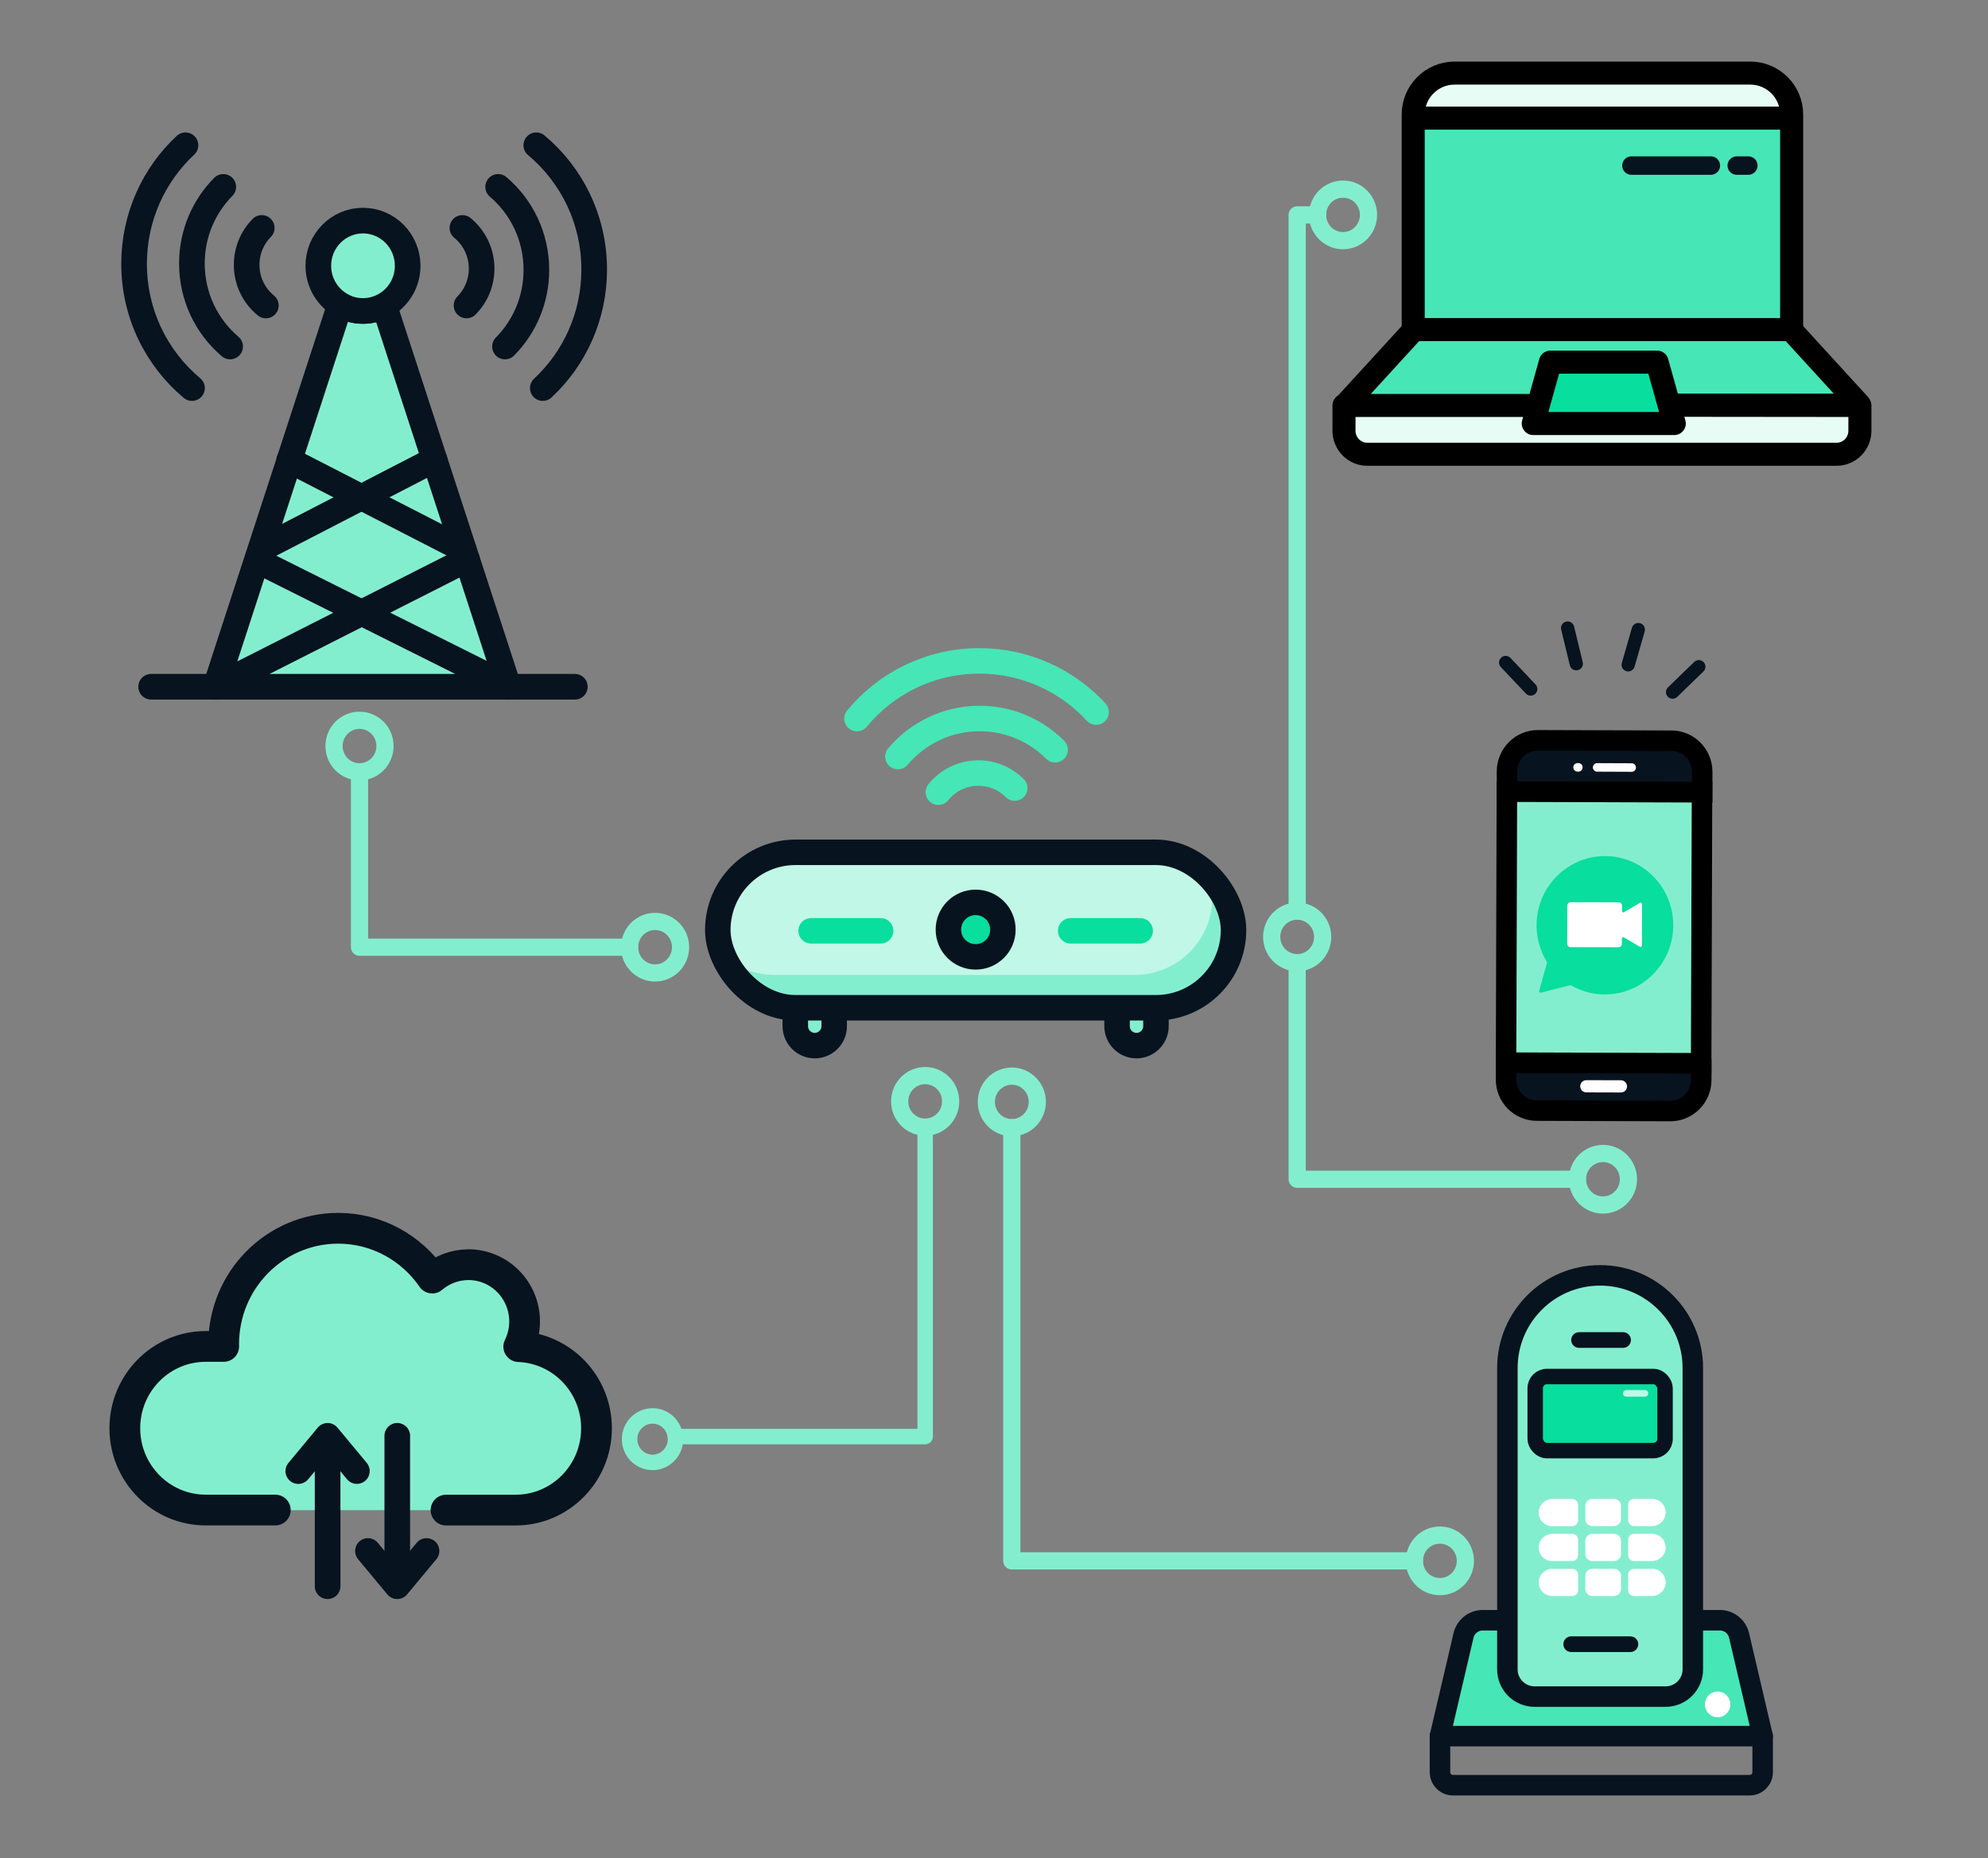 <?xml version="1.0" encoding="UTF-8"?>
<svg id="Layer_1" data-name="Layer 1" xmlns="http://www.w3.org/2000/svg" viewBox="0 0 415 388">
  <rect x="0" y="0" width="415" height="388" fill="#808080" stroke="none"/>
  <defs>
    <style>
      .cls-1, .cls-2, .cls-3, .cls-4 {
        fill: #08de9e;
      }

      .cls-5 {
        stroke: #08de9e;
      }

      .cls-5, .cls-6, .cls-7, .cls-8, .cls-9, .cls-10, .cls-11, .cls-12, .cls-2, .cls-13, .cls-14, .cls-15, .cls-3, .cls-16, .cls-17, .cls-18, .cls-19, .cls-20, .cls-21, .cls-22, .cls-23 {
        stroke-linecap: round;
      }

      .cls-5, .cls-6, .cls-24, .cls-9, .cls-11, .cls-12, .cls-25, .cls-3, .cls-17, .cls-26 {
        stroke-miterlimit: 10;
      }

      .cls-5, .cls-27, .cls-12 {
        fill: #fff;
      }

      .cls-5, .cls-2, .cls-15, .cls-20, .cls-21 {
        stroke-width: 5.32px;
      }

      .cls-6 {
        stroke-width: 1.78px;
      }

      .cls-6, .cls-7, .cls-28, .cls-29, .cls-11, .cls-13, .cls-14, .cls-15, .cls-16, .cls-18, .cls-19, .cls-20, .cls-26 {
        fill: none;
      }

      .cls-6, .cls-11 {
        stroke: #fff;
      }

      .cls-7 {
        stroke-width: 3.85px;
      }

      .cls-7, .cls-28, .cls-10 {
        stroke-miterlimit: 1;
      }

      .cls-7, .cls-8, .cls-9, .cls-12, .cls-2, .cls-3, .cls-16, .cls-17, .cls-18, .cls-19, .cls-20, .cls-21, .cls-22, .cls-23 {
        stroke: #07131e;
      }

      .cls-28, .cls-30, .cls-24, .cls-29, .cls-25, .cls-4, .cls-26 {
        stroke: #000;
      }

      .cls-28, .cls-30, .cls-29, .cls-4 {
        stroke-width: 4.81px;
      }

      .cls-31, .cls-25, .cls-21, .cls-22, .cls-23 {
        fill: #83eece;
      }

      .cls-30, .cls-8, .cls-29, .cls-2, .cls-13, .cls-14, .cls-15, .cls-16, .cls-18, .cls-19, .cls-20, .cls-4, .cls-21, .cls-22, .cls-23 {
        stroke-linejoin: round;
      }

      .cls-30, .cls-32 {
        fill: #e6fcf5;
      }

      .cls-24 {
        fill: #07131e;
      }

      .cls-24, .cls-8, .cls-25, .cls-18, .cls-22 {
        stroke-width: 4.28px;
      }

      .cls-8, .cls-33 {
        fill: #46e6b6;
      }

      .cls-9 {
        stroke-width: 2.77px;
      }

      .cls-9, .cls-34 {
        fill: #c1f7e7;
      }

      .cls-10 {
        stroke: #c1f7e7;
        stroke-width: 1.38px;
      }

      .cls-11 {
        stroke-width: 2.55px;
      }

      .cls-12, .cls-17 {
        stroke-width: 3.27px;
      }

      .cls-13, .cls-14 {
        stroke: #83eece;
      }

      .cls-13, .cls-3 {
        stroke-width: 3.23px;
      }

      .cls-14 {
        stroke-width: 3.59px;
      }

      .cls-15 {
        stroke: #46e6b6;
      }

      .cls-16 {
        stroke-width: 6.42px;
      }

      .cls-19, .cls-23 {
        stroke-width: 5.35px;
      }

      .cls-26 {
        stroke-width: 2.46px;
      }
    </style>
  </defs>
  <g>
    <g>
      <path class="cls-31" d="M57.48,315.3h-14.53c-9.32,0-16.88-7.65-16.88-17.08h0c0-9.43,7.56-17.08,16.88-17.08h3.76c0-.16-.01-.32-.01-.47,0-13.37,10.7-24.2,23.91-24.2,8.13,0,15.31,4.11,19.63,10.4,2.04-1.75,4.68-2.8,7.56-2.8,6.47,0,11.72,5.31,11.72,11.86,0,1.89-.45,3.67-1.22,5.25,9.02.35,16.23,7.84,16.23,17.05h0c0,9.43-7.56,17.08-16.88,17.08h-50.16Z"/>
      <g>
        <path class="cls-16" d="M93.11,315.3h14.53c9.32,0,16.88-7.65,16.88-17.08h0c0-9.21-7.21-16.7-16.23-17.05.78-1.59,1.22-3.36,1.22-5.25,0-6.55-5.25-11.86-11.72-11.86-2.88,0-5.52,1.06-7.56,2.8-4.32-6.28-11.5-10.4-19.63-10.4-13.2,0-23.91,10.84-23.91,24.2,0,.16,0,.32.01.47h-3.76c-9.32,0-16.88,7.65-16.88,17.08h0c0,9.43,7.56,17.08,16.88,17.08h14.53"/>
        <g>
          <g>
            <line class="cls-19" x1="68.39" y1="304.84" x2="68.39" y2="331.2"/>
            <polyline class="cls-19" points="62.27 307.16 68.39 299.79 74.5 307.15"/>
          </g>
          <g>
            <line class="cls-19" x1="82.93" y1="326.16" x2="82.93" y2="299.79"/>
            <polyline class="cls-19" points="89.04 323.84 82.92 331.2 76.81 323.84"/>
          </g>
        </g>
      </g>
    </g>
    <g>
      <path class="cls-33" d="M388.43,84.31l.18-.41-13.8-14.84V23.8c0-4.34-3.55-7.88-7.92-7.88h-65.04c-4.37,0-7.92,3.53-7.92,7.88v45.25s-13.8,14.84-13.8,14.84l.12.28-.63.63v5.13c0,3.35,2.74,6.07,6.11,6.07h97.1c3.37,0,6.11-2.73,6.11-6.07v-5.13s-.5-.5-.5-.5Z"/>
      <path class="cls-32" d="M302.95,15.48h63.27c4.43,0,8.02,3.59,8.02,8.02v1.4h-79.31v-1.4c0-4.43,3.59-8.02,8.02-8.02Z"/>
      <g>
        <path class="cls-29" d="M303.66,15.26h61.7c4.78,0,8.65,3.88,8.65,8.65v44.91h-79V23.91c0-4.78,3.88-8.65,8.65-8.65Z"/>
        <polyline class="cls-28" points="374.01 69.01 388.28 84.62 348.44 84.62"/>
        <line class="cls-28" x1="280.73" y1="84.62" x2="295.01" y2="69.01"/>
        <line class="cls-29" x1="295.1" y1="24.66" x2="374.1" y2="24.66"/>
        <path class="cls-30" d="M348.44,84.62l39.82.04v5.27c0,2.72-2.17,4.92-4.86,4.92h-97.98c-2.68,0-4.86-2.2-4.86-4.92v-5.27h36.89s3.66,0,3.66,0"/>
        <polygon class="cls-4" points="349.51 88.43 320.07 88.43 321.12 84.66 323.65 75.61 345.92 75.61 348.44 84.62 349.51 88.43"/>
        <g>
          <line class="cls-7" x1="340.56" y1="34.57" x2="357.15" y2="34.57"/>
          <line class="cls-7" x1="362.55" y1="34.57" x2="364.97" y2="34.57"/>
        </g>
      </g>
    </g>
    <g>
      <g>
        <g>
          <path class="cls-24" d="M355.14,222.01v3.49c-.02,3.59-2.91,6.49-6.46,6.48l-27.88-.09c-3.55-.01-6.42-2.93-6.41-6.53v-3.49s40.74.13,40.74.13Z"/>
          <path class="cls-24" d="M355.34,161.18v4.26s-40.75-.13-40.75-.13v-4.26c.03-3.59,2.91-6.49,6.46-6.48l27.88.09c3.55.01,6.42,2.93,6.41,6.53Z"/>
          <rect class="cls-25" x="306.58" y="173.29" width="56.58" height="40.73" transform="translate(140.14 527.91) rotate(-89.82)"/>
          <line class="cls-26" x1="355.21" y1="222.01" x2="355.14" y2="222.01"/>
          <line class="cls-26" x1="314.41" y1="221.88" x2="314.35" y2="221.88"/>
          <g>
            <line class="cls-6" x1="340.62" y1="160.26" x2="333.41" y2="160.23"/>
            <line class="cls-6" x1="329.49" y1="160.22" x2="329.32" y2="160.22"/>
          </g>
          <line class="cls-11" x1="338.37" y1="226.83" x2="331.15" y2="226.81"/>
        </g>
        <g>
          <line class="cls-9" x1="314.31" y1="138.33" x2="319.54" y2="143.86"/>
          <line class="cls-9" x1="354.63" y1="139.21" x2="349.16" y2="144.51"/>
          <line class="cls-9" x1="342" y1="131.46" x2="339.89" y2="138.81"/>
          <line class="cls-9" x1="327.25" y1="131.14" x2="329.05" y2="138.58"/>
        </g>
      </g>
      <g>
        <path class="cls-1" d="M334.33,178.77c-7.23.35-13.14,6.26-13.55,13.58-.18,3.09.62,5.99,2.09,8.41.06.11.08.23.05.35l-1.62,5.79c-.06.22.14.43.36.37l6.03-1.54c.11-.03.22-.01.32.04,2.36,1.35,5.15,2.05,8.1,1.83,7.11-.53,12.8-6.43,13.17-13.64.44-8.56-6.49-15.6-14.95-15.2Z"/>
        <path class="cls-27" d="M342.34,188.52l-3.36,1.95c-.17.1-.38-.03-.38-.22v-1.15c0-.39-.31-.7-.69-.7l-10.03-.02c-.38,0-.7.31-.7.7l-.02,7.98c0,.39.31.7.69.7l10.03.02c.38,0,.7-.31.7-.7v-1.15c0-.2.22-.32.39-.22l3.35,1.97c.19.11.44-.03.44-.26l.02-8.65c0-.23-.24-.37-.44-.26Z"/>
      </g>
    </g>
    <g>
      <path class="cls-8" d="M353.58,338.3h5.47c1.9,0,3.55,1.32,3.99,3.19l4.91,21h-67.35s4.91-21,4.91-21c.44-1.87,2.09-3.19,3.99-3.19h5.34"/>
      <path class="cls-18" d="M300.6,362.5v7.51c0,1.51,1.21,2.73,2.7,2.73h61.96c1.49,0,2.7-1.22,2.7-2.73v-7.51"/>
      <path class="cls-22" d="M334.03,266.29h0c10.68,0,19.35,8.67,19.35,19.35v62.92c0,3.13-2.54,5.68-5.68,5.68h-27.35c-3.13,0-5.68-2.54-5.68-5.68v-62.92c0-10.68,8.67-19.35,19.35-19.35Z"/>
      <ellipse class="cls-27" cx="358.56" cy="355.88" rx="2.66" ry="2.69"/>
      <path class="cls-27" d="M341.09,318.64h3.74c1.51,0,2.81-1.17,2.88-2.7.08-1.63-1.21-2.98-2.8-2.98h-3.82c-.67,0-1.21.55-1.21,1.23v3.22c0,.68.54,1.23,1.21,1.23Z"/>
      <path class="cls-27" d="M330.94,314.36v2.88c0,.77.67,1.4,1.49,1.4h4.46c.82,0,1.49-.63,1.49-1.4v-2.88c0-.77-.67-1.4-1.49-1.4h-4.46c-.82,0-1.49.63-1.49,1.4Z"/>
      <path class="cls-27" d="M328.22,312.97h-4.13c-1.51,0-2.81,1.17-2.88,2.7-.08,1.63,1.21,2.98,2.8,2.98h4.21c.67,0,1.22-.55,1.22-1.23v-3.21c0-.68-.55-1.23-1.22-1.23Z"/>
      <path class="cls-27" d="M341.09,325.94h3.74c1.51,0,2.81-1.17,2.88-2.7.08-1.63-1.21-2.98-2.8-2.98h-3.82c-.67,0-1.21.55-1.21,1.23v3.22c0,.68.54,1.23,1.21,1.23Z"/>
      <path class="cls-27" d="M330.94,321.66v2.88c0,.77.67,1.4,1.49,1.4h4.46c.82,0,1.49-.63,1.49-1.4v-2.88c0-.77-.67-1.4-1.49-1.4h-4.46c-.82,0-1.49.63-1.49,1.4Z"/>
      <path class="cls-27" d="M328.22,320.26h-4.13c-1.51,0-2.81,1.17-2.88,2.7-.08,1.63,1.21,2.98,2.8,2.98h4.21c.67,0,1.22-.55,1.22-1.23v-3.21c0-.68-.55-1.23-1.22-1.23Z"/>
      <path class="cls-27" d="M341.09,333.24h3.74c1.51,0,2.81-1.17,2.88-2.7.08-1.63-1.21-2.98-2.8-2.98h-3.82c-.67,0-1.21.55-1.21,1.23v3.22c0,.68.54,1.23,1.21,1.23Z"/>
      <path class="cls-27" d="M330.94,328.96v2.88c0,.77.67,1.4,1.49,1.4h4.46c.82,0,1.49-.63,1.49-1.4v-2.88c0-.77-.67-1.4-1.49-1.4h-4.46c-.82,0-1.49.63-1.49,1.4Z"/>
      <path class="cls-27" d="M328.22,327.56h-4.13c-1.51,0-2.81,1.17-2.88,2.7-.08,1.63,1.21,2.98,2.8,2.98h4.21c.67,0,1.22-.55,1.22-1.23v-3.21c0-.68-.55-1.23-1.22-1.23Z"/>
      <rect class="cls-3" x="320.48" y="287.41" width="27.1" height="15.47" rx="2.44" ry="2.44"/>
      <line class="cls-10" x1="339.49" y1="290.93" x2="343.38" y2="290.93"/>
      <line class="cls-17" x1="329.63" y1="279.79" x2="338.83" y2="279.79"/>
      <line class="cls-12" x1="327.99" y1="343.3" x2="340.35" y2="343.3"/>
    </g>
    <g>
      <g>
        <g>
          <path class="cls-19" d="M111.95,30.33c7.38,6.17,12.09,15.5,12.09,25.95,0,9.79-4.13,18.6-10.73,24.75"/>
          <path class="cls-19" d="M103.99,39.02c4.88,4.15,7.98,10.37,7.98,17.33,0,6.25-2.5,11.91-6.55,16"/>
          <path class="cls-19" d="M96.53,47.59c2.45,2,4.01,5.06,4.01,8.48,0,3.01-1.2,5.73-3.15,7.71"/>
        </g>
        <g>
          <path class="cls-19" d="M40.08,81.03c-7.38-6.17-12.09-15.5-12.09-25.95,0-9.79,4.13-18.6,10.73-24.75"/>
          <path class="cls-19" d="M48.04,72.35c-4.88-4.15-7.98-10.37-7.98-17.33,0-6.25,2.5-11.91,6.55-16"/>
          <path class="cls-19" d="M55.5,63.78c-2.45-2-4.01-5.06-4.01-8.48,0-3.01,1.2-5.73,3.15-7.71"/>
        </g>
      </g>
      <g>
        <polygon class="cls-23" points="106.16 143.39 45 143.39 75.51 127.94 106.11 143.24 106.16 143.39"/>
        <polyline class="cls-19" points="106.16 143.39 106.41 143.39 120 143.39"/>
        <line class="cls-19" x1="45" y1="143.39" x2="31.55" y2="143.39"/>
        <path class="cls-23" d="M90.7,95.97l-15.24,7.87-15.06-7.73,10.6-32.52c1.4.85,3.03,1.34,4.77,1.34,1.61,0,3.12-.42,4.44-1.14l10.49,32.18Z"/>
        <polygon class="cls-23" points="97.49 116.8 75.51 127.94 45 143.39 53.66 116.8 60.41 96.11 75.46 103.84 90.7 95.97 97.49 116.8"/>
        <polygon class="cls-23" points="106.11 143.24 75.51 127.94 97.49 116.8 106.11 143.24"/>
        <path class="cls-23" d="M85.1,55.5c0,3.58-1.97,6.7-4.89,8.29-1.32.72-2.83,1.14-4.44,1.14-1.74,0-3.37-.48-4.77-1.34-2.72-1.64-4.55-4.65-4.55-8.09,0-5.21,4.17-9.44,9.32-9.44s9.33,4.23,9.33,9.44Z"/>
        <line class="cls-19" x1="75.51" y1="127.94" x2="53.68" y2="117.02"/>
        <line class="cls-19" x1="106.41" y1="143.39" x2="106.11" y2="143.24"/>
        <line class="cls-19" x1="75.46" y1="103.84" x2="55.27" y2="114.27"/>
        <line class="cls-19" x1="60.41" y1="96.11" x2="60.39" y2="96.1"/>
        <line class="cls-19" x1="96.82" y1="114.81" x2="75.46" y2="103.84"/>
      </g>
    </g>
    <ellipse class="cls-14" cx="300.58" cy="325.9" rx="5.32" ry="5.38"/>
    <ellipse class="cls-14" cx="270.79" cy="195.62" rx="5.32" ry="5.38"/>
    <ellipse class="cls-14" cx="334.62" cy="246.22" rx="5.32" ry="5.38"/>
    <ellipse class="cls-14" cx="280.36" cy="44.87" rx="5.32" ry="5.38"/>
    <g>
      <ellipse class="cls-14" cx="136.75" cy="197.77" rx="5.32" ry="5.38"/>
      <ellipse class="cls-14" cx="75.05" cy="155.77" rx="5.32" ry="5.38"/>
      <polyline class="cls-14" points="75.05 161.16 75.05 197.77 131.43 197.77"/>
    </g>
    <g>
      <g>
        <ellipse class="cls-13" cx="136.22" cy="300.49" rx="4.79" ry="4.85"/>
        <g>
          <polyline class="cls-13" points="193.13 236.53 193.13 299.95 141.01 299.95"/>
          <ellipse class="cls-14" cx="193.13" cy="229.96" rx="5.32" ry="5.38"/>
          <ellipse class="cls-14" cx="211.22" cy="230.07" rx="5.32" ry="5.38"/>
        </g>
      </g>
      <polyline class="cls-14" points="211.22 235.46 211.22 325.9 295.26 325.9"/>
    </g>
    <polyline class="cls-14" points="270.79 201 270.79 246.22 329.3 246.22"/>
    <polyline class="cls-14" points="270.79 190.23 270.79 44.87 275.05 44.87"/>
  </g>
  <g>
    <g>
      <path class="cls-15" d="M178.89,150.04c6.07-7.36,15.27-12.05,25.56-12.05,9.64,0,18.32,4.12,24.37,10.69"/>
      <path class="cls-15" d="M187.44,157.97c4.09-4.86,10.22-7.95,17.07-7.95,6.15,0,11.72,2.49,15.76,6.53"/>
      <path class="cls-15" d="M195.88,165.41c1.97-2.44,4.98-4,8.36-4,2.96,0,5.65,1.2,7.59,3.14"/>
    </g>
    <g>
      <rect class="cls-34" x="149.84" y="177.96" width="107.66" height="32.46" rx="16.23" ry="16.23"/>
      <path class="cls-31" d="M258.88,194.52c0,4.48-1.82,8.54-4.75,11.48-2.94,2.94-7,4.75-11.48,4.75h-75.2c-6.77,0-12.58-4.15-15.01-10.05,2.62,1.81,5.79,2.86,9.21,2.86h75.2c4.48,0,8.54-1.82,11.48-4.75,2.94-2.94,4.75-7,4.75-11.48,0-2.19-.43-4.28-1.22-6.18,4.24,2.93,7.02,7.82,7.02,13.37Z"/>
      <g>
        <path class="cls-21" d="M241.31,211.94v2.32c0,2.24-1.82,4.06-4.06,4.06s-4.06-1.82-4.06-4.06v-2.32"/>
        <path class="cls-21" d="M174.14,211.94v2.32c0,2.24-1.82,4.06-4.06,4.06s-4.06-1.82-4.06-4.06v-2.32"/>
      </g>
      <rect class="cls-20" x="149.84" y="177.96" width="107.66" height="32.46" rx="16.23" ry="16.23"/>
      <circle class="cls-2" cx="203.67" cy="194.1" r="5.69"/>
      <g>
        <line class="cls-5" x1="169.33" y1="194.35" x2="183.83" y2="194.35"/>
        <line class="cls-5" x1="223.51" y1="194.35" x2="238.01" y2="194.35"/>
      </g>
    </g>
  </g>
</svg>